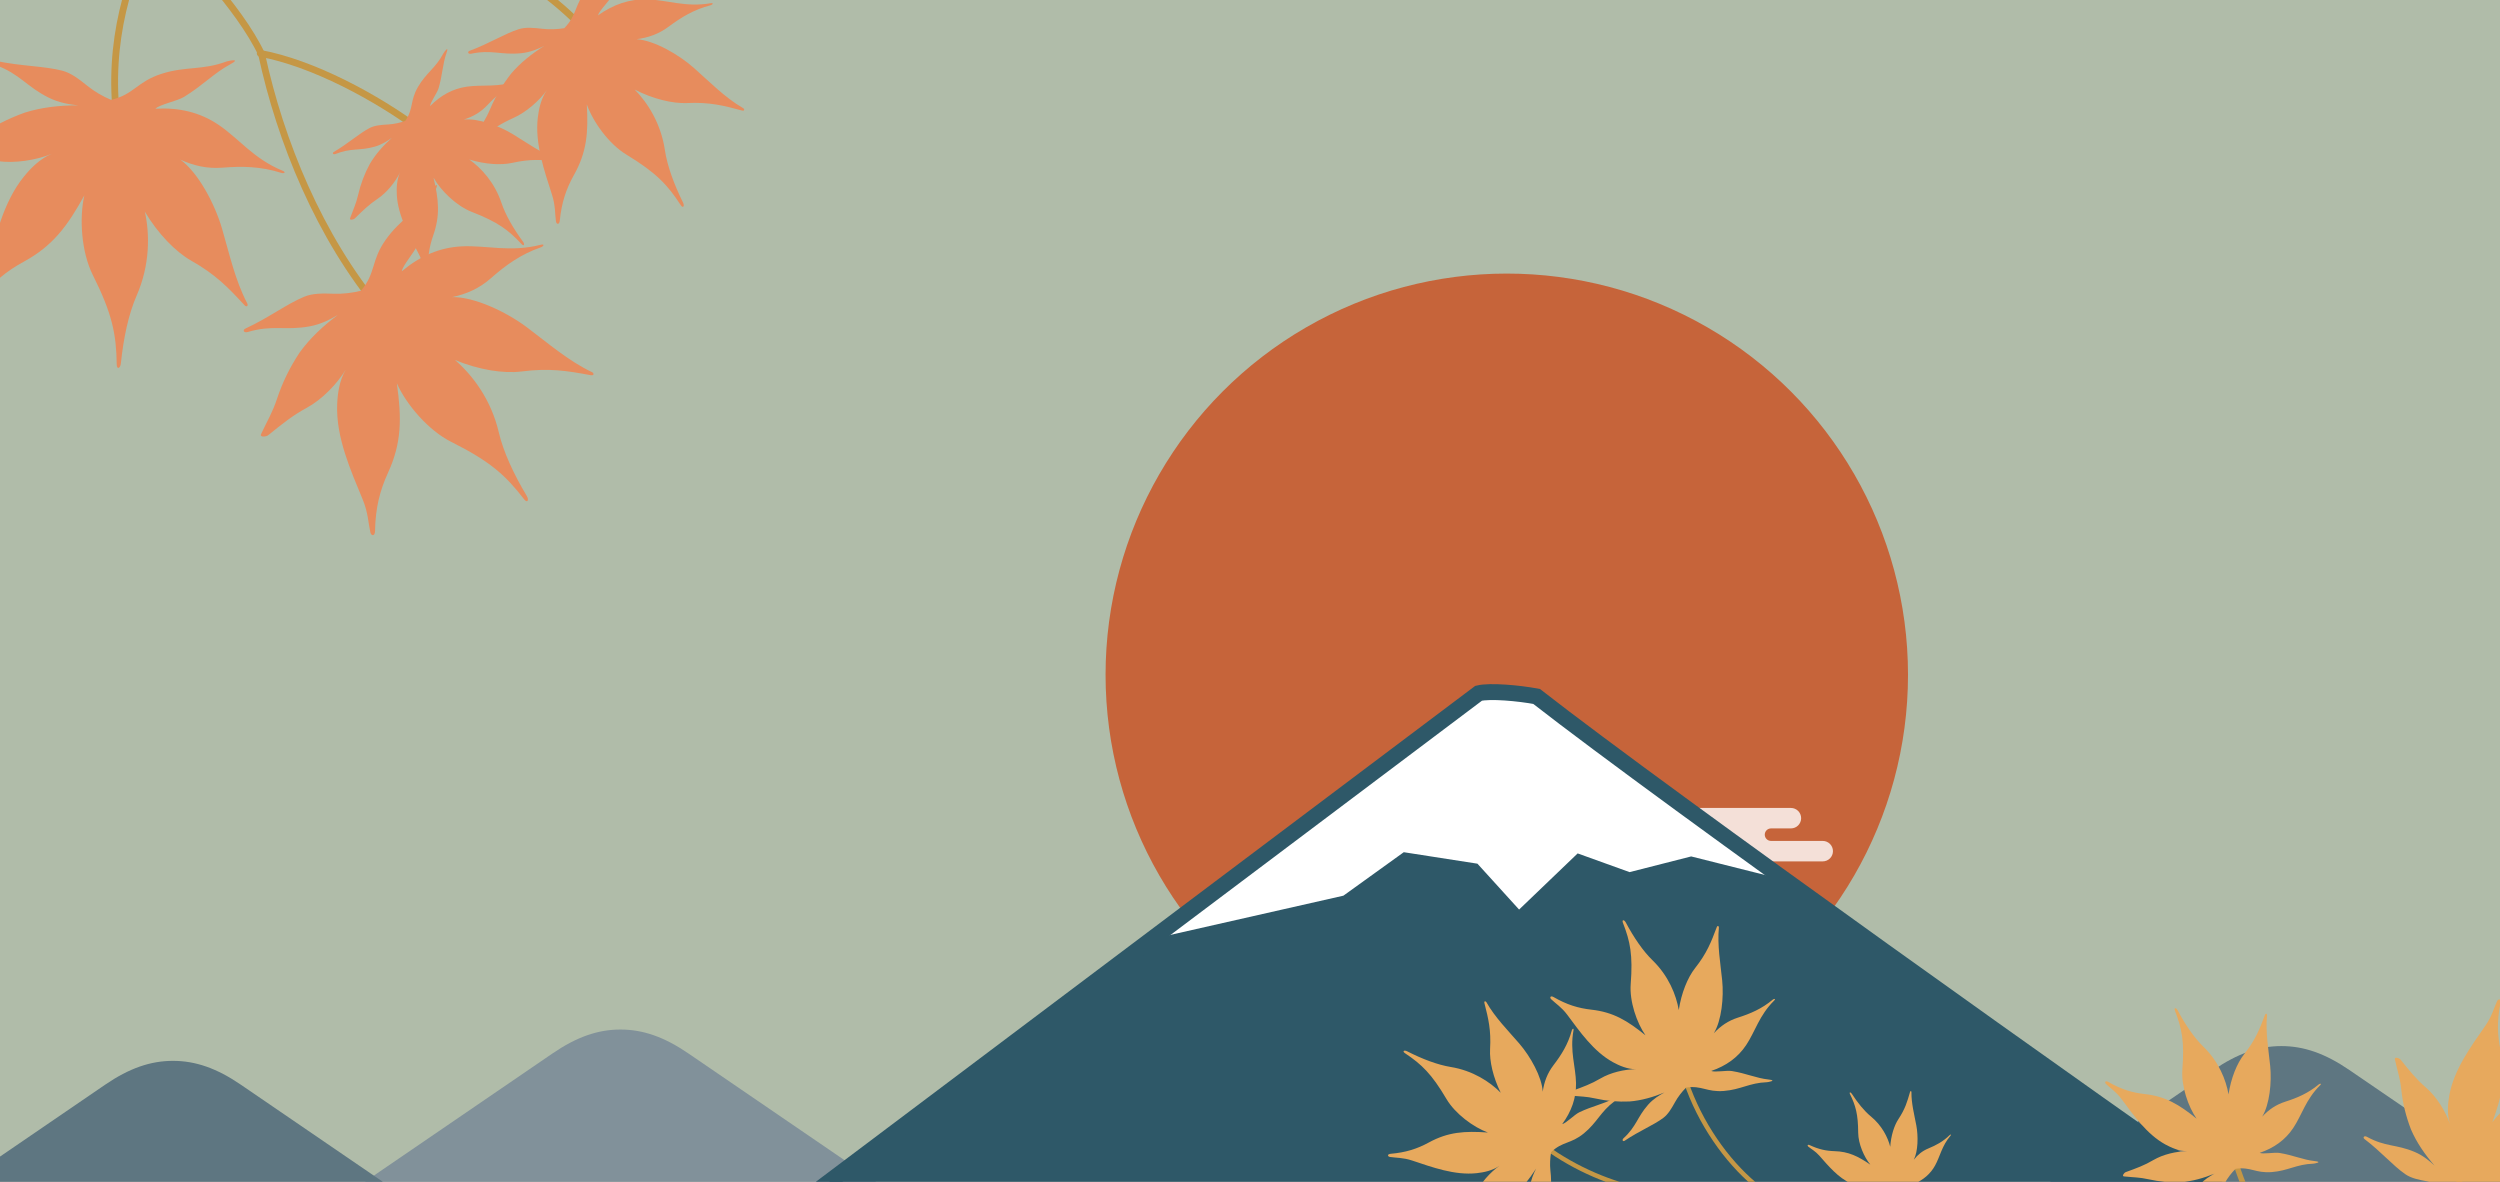 <?xml version="1.0" encoding="UTF-8" standalone="no"?>
<!-- Created with Inkscape (http://www.inkscape.org/) -->

<svg
   width="1100"
   height="520"
   viewBox="0 0 291.042 137.583"
   version="1.1"
   id="svg1"
   inkscape:version="1.4 (86a8ad7, 2024-10-11)"
   sodipodi:docname="Núi Phù Sĩ.svg"
   inkscape:export-filename="Núi Phú Sĩ.png"
   inkscape:export-xdpi="96"
   inkscape:export-ydpi="96"
   xmlns:inkscape="http://www.inkscape.org/namespaces/inkscape"
   xmlns:sodipodi="http://sodipodi.sourceforge.net/DTD/sodipodi-0.dtd"
   xmlns="http://www.w3.org/2000/svg"
   xmlns:svg="http://www.w3.org/2000/svg"
   xmlns:rdf="http://www.w3.org/1999/02/22-rdf-syntax-ns#"
   xmlns:cc="http://creativecommons.org/ns#">
  <sodipodi:namedview
     id="namedview1"
     pagecolor="#ffffff"
     bordercolor="#000000"
     borderopacity="0.25"
     inkscape:showpageshadow="2"
     inkscape:pageopacity="0.0"
     inkscape:pagecheckerboard="0"
     inkscape:deskcolor="#d1d1d1"
     inkscape:document-units="px"
     inkscape:zoom="0.35355339"
     inkscape:cx="315.36962"
     inkscape:cy="15.556349"
     inkscape:window-width="1920"
     inkscape:window-height="986"
     inkscape:window-x="-11"
     inkscape:window-y="-11"
     inkscape:window-maximized="1"
     inkscape:current-layer="layer3" />
  <defs
     id="defs1" />
  <g
     inkscape:groupmode="layer"
     id="layer2"
     inkscape:label="Nền">
    <rect
       style="font-variation-settings:normal;opacity:1;vector-effect:none;fill:#b0bca9;fill-opacity:1;stroke:none;stroke-width:0.555;stroke-linecap:round;stroke-linejoin:round;stroke-miterlimit:4;stroke-dasharray:none;stroke-dashoffset:0;stroke-opacity:1;-inkscape-stroke:none"
       id="rect18"
       width="293.688"
       height="137.583"
       x="0"
       y="-7.1054274e-15"
       ry="0" />
    <circle
       style="fill:#c6643a;fill-opacity:1;stroke:none;stroke-width:0.259;stroke-dasharray:none"
       id="path1"
       cx="175.415"
       cy="78.558"
       r="46.709" />
  </g>
  <g
     inkscape:label="Núi Và Mây"
     inkscape:groupmode="layer"
     id="layer1">
    <path
       style="opacity:1;fill:#5e7681;fill-opacity:1;stroke:none;stroke-width:0.529;stroke-dasharray:none"
       d="m 300.25,142.853 -26.75,-18.289 c -2.83,-1.935 -5.3,-2.783 -7.91,-2.783 -2.61,0 -5.08,0.848 -7.91,2.783 l -26.75,18.289"
       id="path12"
       sodipodi:nodetypes="csssc" />
    <path
       style="font-variation-settings:normal;opacity:1;vector-effect:none;fill:#81919a;fill-opacity:1;stroke:none;stroke-width:0.529;stroke-linecap:butt;stroke-linejoin:miter;stroke-miterlimit:4;stroke-dasharray:none;stroke-dashoffset:0;stroke-opacity:1;-inkscape-stroke:none;stop-color:#000000;stop-opacity:1"
       d="M 106.892,140.927 80.141,122.638 c -2.83,-1.935 -5.3,-2.783 -7.91,-2.783 -2.61,0 -5.08,0.848 -7.91,2.783 l -26.75,18.289"
       id="path10"
       sodipodi:nodetypes="csssc" />
    <path
       style="font-variation-settings:normal;opacity:1;vector-effect:none;fill:#5e7681;fill-opacity:1;stroke:none;stroke-width:0.529;stroke-linecap:butt;stroke-linejoin:miter;stroke-miterlimit:4;stroke-dasharray:none;stroke-dashoffset:0;stroke-opacity:1;-inkscape-stroke:none;stop-color:#000000;stop-opacity:1"
       d="m 54.799,144.573 -26.75,-18.289 c -2.83,-1.935 -5.3,-2.783 -7.91,-2.783 -2.61,0 -5.08,0.848 -7.91,2.783 l -26.75,18.289"
       id="path11"
       sodipodi:nodetypes="csssc" />
    <path
       style="opacity:1;fill:#2e5868;fill-opacity:1;stroke:none;stroke-width:1.852;stroke-dasharray:none;stroke-opacity:1"
       d="M 92.331,140.728 172.138,80.706 c 1.341,-0.324 4.668,-0.018 6.747,0.371 15.322,11.948 63.959,46.528 85.888,61.851"
       id="path14"
       sodipodi:nodetypes="cccc" />
    <path
       id="path3"
       style="opacity:1;fill:#ffffff;stroke:none;stroke-width:1.852;stroke-dasharray:none"
       d="m 173.466,80.573 c -0.533,0.011 -0.992,0.052 -1.328,0.133 l -38.056,28.622 22.312,-5.057 7.029,-5.061 8.575,1.336 4.85,5.341 6.818,-6.537 6.045,2.179 7.169,-1.827 11.054,2.779 c -12.125,-8.76 -23.235,-16.872 -29.047,-21.404 -1.559,-0.292 -3.82,-0.537 -5.419,-0.504 z" />
    <path
       id="path13"
       style="opacity:1;fill:#ffffff;fill-opacity:0.8;stroke-width:0.529"
       d="m 191.642,94.059 h 16.85 c 0.658,0 1.191,0.533 1.191,1.191 0,0.658 -0.533,1.191 -1.191,1.191 l -2.315,-2e-5 c -0.402,0 -0.728,0.326 -0.728,0.728 0,0.402 0.326,0.728 0.728,0.728 l 6.019,1e-5 c 0.658,0 1.191,0.533 1.191,1.191 0,0.658 -0.533,1.191 -1.191,1.191 h -12.717"
       sodipodi:nodetypes="cscssssscsc" />
    <path
       style="opacity:1;fill:none;stroke:#2e5868;stroke-width:1.852;stroke-dasharray:none;stroke-opacity:1"
       d="M 92.331,140.728 172.138,80.706 c 1.341,-0.324 4.668,-0.018 6.747,0.371 15.322,11.948 63.959,46.528 85.888,61.851"
       id="path2"
       sodipodi:nodetypes="cccc" />
    <rect
       style="font-variation-settings:normal;opacity:1;vector-effect:none;fill:#00a3c3;fill-opacity:1;stroke:none;stroke-width:1.323;stroke-linecap:butt;stroke-linejoin:miter;stroke-miterlimit:4;stroke-dasharray:none;stroke-dashoffset:0;stroke-opacity:1;-inkscape-stroke:none;stop-color:#000000;stop-opacity:1"
       id="rect1"
       width="21.167"
       height="15.875"
       x="304.58"
       y="54.63" />
  </g>
  <g
     inkscape:groupmode="layer"
     id="layer3"
     inkscape:label="Lá Và Nhánh Cây"
     style="display:inline">
    <path
       style="font-variation-settings:normal;opacity:1;vector-effect:none;fill:none;fill-opacity:1;stroke:#c59745;stroke-width:0.794;stroke-linecap:round;stroke-linejoin:round;stroke-miterlimit:4;stroke-dasharray:none;stroke-dashoffset:0;stroke-opacity:1;-inkscape-stroke:none;stop-color:#000000;stop-opacity:1"
       d="m 13.628,14.051 c -1.144,-9.227 1.356,-17.008 4.663,-23.316 3.001,3.523 9.525,9.978 12.166,15.585 2.181,10.114 6.729,21.271 13.829,29.757"
       id="path22"
       sodipodi:nodetypes="cccc" />
    <path
       style="opacity:1;fill:#e78c5d;fill-opacity:1;stroke:none;stroke-width:0.397;stroke-dasharray:none"
       d="m 46.196,44.617 c 1.09,2.452 3.649,5.48 6.351,6.833 4.532,2.268 6.322,3.89 8.461,6.666 0.38,0.493 0.625,0.131 0.302,-0.408 -1.526,-2.544 -2.721,-5.141 -3.245,-7.386 -0.885,-3.793 -3.051,-6.658 -5.094,-8.41 2.766,1.145 5.662,1.6 7.747,1.333 3.278,-0.419 5.321,-0.071 8.055,0.433 0.426,0.078 0.375,-0.247 0.157,-0.35 -2.781,-1.32 -5.234,-3.463 -7.606,-5.238 -2.376,-1.778 -6.083,-3.539 -8.675,-3.504 1.691,-0.365 3.157,-1.013 4.514,-2.208 1.688,-1.486 3.455,-2.778 5.819,-3.594 0.298,-0.103 0.475,-0.421 -0.045,-0.288 -3.534,0.904 -6.319,0.043 -9.163,0.182 -2.61,0.128 -4.897,1.133 -6.999,2.903 0.087,-0.679 1.502,-2.236 1.847,-3.105 0.948,-2.385 1.133,-4.318 2.019,-6.228 0.689,-1.484 -0.44,-0.178 -0.542,-0.018 -1.637,2.535 -3.472,3.253 -5.192,5.675 -1.739,2.449 -1.111,3.815 -2.88,5.944 -1.019,0.248 -2.114,0.383 -3.165,0.346 -1.318,-0.047 -2.45,-0.059 -3.42,0.337 -2.029,0.828 -4.075,2.419 -6.893,3.729 -0.321,0.149 -0.178,0.528 0.287,0.39 2.939,-0.871 4.363,-0.134 7.224,-0.661 1.349,-0.249 2.401,-0.819 3.28,-1.334 -1.679,1.245 -3.265,2.716 -4.471,4.402 -1.117,1.687 -1.981,3.437 -2.624,5.381 -0.527,1.592 -1.066,2.415 -1.856,4.103 -0.176,0.377 0.58,0.329 0.844,0.116 1.648,-1.333 2.803,-2.275 4.476,-3.181 1.765,-0.956 3.535,-2.772 4.541,-4.447 -0.755,1.291 -0.947,2.793 -0.999,4.052 -0.147,3.859 1.591,7.704 2.986,11.099 0.622,1.514 0.64,2.731 0.877,3.788 0.101,0.453 0.536,0.483 0.547,-0.15 0.046,-2.667 0.548,-4.686 1.512,-6.788 1.608,-3.506 1.592,-6.373 1.025,-10.413 z"
       id="path19"
       sodipodi:nodetypes="csssscsssscsssscsssscsssssccssssccsssscc" />
    <path
       style="opacity:1;fill:#e78c5d;fill-opacity:1;stroke:none;stroke-width:0.397;stroke-dasharray:none"
       d="m 9.818,22.749 c -0.596,2.617 -0.362,6.574 0.991,9.275 2.27,4.531 2.731,6.902 2.78,10.406 0.009,0.622 0.422,0.479 0.486,-0.146 0.303,-2.951 0.901,-5.747 1.827,-7.858 1.564,-3.567 1.546,-7.159 0.96,-9.786 1.528,2.574 3.575,4.673 5.404,5.709 2.876,1.629 4.303,3.131 6.19,5.172 0.294,0.318 0.448,0.027 0.336,-0.186 -1.436,-2.723 -2.116,-5.909 -2.952,-8.751 -0.837,-2.847 -2.75,-6.478 -4.846,-8.003 1.572,0.721 3.135,1.08 4.937,0.936 2.242,-0.179 4.431,-0.154 6.813,0.609 0.3,0.096 0.632,-0.052 0.137,-0.257 -3.371,-1.393 -5.085,-3.751 -7.446,-5.344 -2.166,-1.461 -4.6,-2.027 -7.343,-1.869 0.477,-0.492 2.542,-0.89 3.339,-1.379 2.188,-1.342 3.494,-2.778 5.348,-3.776 1.44,-0.775 -0.246,-0.406 -0.423,-0.34 -2.83,1.049 -4.729,0.525 -7.557,1.433 -2.86,0.918 -3.175,2.389 -5.867,3.033 -0.965,-0.412 -1.922,-0.96 -2.741,-1.619 C 9.162,9.181 8.263,8.493 7.249,8.229 c -2.121,-0.553 -4.712,-0.504 -7.753,-1.144 -0.346,-0.073 -0.459,0.316 -0.004,0.485 2.875,1.064 3.573,2.507 6.18,3.799 1.229,0.609 2.413,0.783 3.426,0.897 -2.09,-0.009 -4.241,0.218 -6.217,0.846 -1.905,0.681 -3.645,1.565 -5.325,2.736 -1.376,0.959 -2.3,1.295 -3.944,2.173 -0.367,0.196 0.267,0.611 0.606,0.598 2.118,-0.08 3.607,-0.142 5.49,0.135 1.986,0.292 4.492,-0.102 6.3,-0.84 -1.378,0.582 -2.431,1.669 -3.228,2.646 -2.429,3.002 -3.342,7.121 -4.259,10.675 -0.409,1.585 -1.124,2.57 -1.567,3.558 -0.19,0.423 0.14,0.707 0.528,0.207 1.635,-2.108 3.246,-3.423 5.278,-4.529 3.388,-1.844 5.093,-4.149 7.059,-7.723 z"
       id="path21"
       sodipodi:nodetypes="csssscsssscsssscsssscsssssccssssccsssscc" />
    <path
       style="font-variation-settings:normal;opacity:1;fill:none;fill-opacity:1;stroke:#c59745;stroke-width:0.794;stroke-linecap:round;stroke-linejoin:round;stroke-miterlimit:4;stroke-dasharray:none;stroke-dashoffset:0;stroke-opacity:1;stop-color:#000000;stop-opacity:1"
       d="M 48.95,15.142 C 43.767,11.287 36.383,7.34 30.297,6.213"
       id="path25"
       sodipodi:nodetypes="cc" />
    <path
       style="font-variation-settings:normal;opacity:1;vector-effect:none;fill:none;fill-opacity:1;stroke:#c59745;stroke-width:0.794;stroke-linecap:round;stroke-linejoin:round;stroke-miterlimit:4;stroke-dasharray:none;stroke-dashoffset:0;stroke-opacity:1;-inkscape-stroke:none"
       d="M 72.663,9.487 C 66.876,-0.127 56.972,-6.075 45.987,-8.742"
       id="path23"
       sodipodi:nodetypes="cc" />
    <path
       style="opacity:1;fill:#e78c5d;fill-opacity:1;stroke:none;stroke-width:0.317;stroke-dasharray:none"
       d="m 68.313,12.143 c 0.71,2.026 2.552,4.608 4.618,5.862 3.466,2.104 4.787,3.514 6.311,5.867 0.271,0.418 0.49,0.145 0.267,-0.306 -1.051,-2.128 -1.835,-4.277 -2.106,-6.101 -0.458,-3.082 -1.999,-5.508 -3.514,-7.038 2.131,1.094 4.41,1.645 6.09,1.568 2.641,-0.12 4.247,0.29 6.394,0.87 0.334,0.09 0.315,-0.173 0.148,-0.269 -2.131,-1.234 -3.948,-3.102 -5.723,-4.673 -1.778,-1.573 -4.619,-3.218 -6.688,-3.36 1.372,-0.181 2.583,-0.602 3.743,-1.466 1.443,-1.075 2.936,-1.99 4.874,-2.486 0.244,-0.063 0.406,-0.304 -0.017,-0.232 -2.876,0.491 -5.041,-0.378 -7.318,-0.452 -2.089,-0.068 -3.979,0.584 -5.77,1.858 0.114,-0.536 1.343,-1.685 1.675,-2.355 0.911,-1.84 1.185,-3.369 2.016,-4.834 0.646,-1.138 -0.339,-0.17 -0.431,-0.05 -1.471,1.914 -2.981,2.368 -4.51,4.186 -1.547,1.839 -1.135,2.97 -2.684,4.551 -0.829,0.131 -1.711,0.168 -2.546,0.069 -1.048,-0.123 -1.95,-0.207 -2.749,0.046 -1.672,0.528 -3.407,1.663 -5.739,2.524 -0.265,0.098 -0.177,0.409 0.204,0.33 2.4,-0.503 3.487,0.178 5.803,-0.056 1.092,-0.11 1.968,-0.496 2.702,-0.85 -1.42,0.883 -2.78,1.953 -3.852,3.218 -1.001,1.272 -1.803,2.611 -2.443,4.119 -0.524,1.235 -1.007,1.856 -1.747,3.15 -0.165,0.289 0.441,0.3 0.665,0.147 1.401,-0.955 2.383,-1.631 3.777,-2.245 1.47,-0.647 3,-1.98 3.911,-3.249 -0.686,0.98 -0.937,2.165 -1.061,3.166 -0.368,3.067 0.766,6.246 1.657,9.044 0.397,1.247 0.332,2.219 0.452,3.077 0.051,0.367 0.396,0.42 0.446,-0.084 0.211,-2.124 0.743,-3.7 1.648,-5.314 1.511,-2.69 1.685,-4.978 1.497,-8.236 z"
       id="path20"
       sodipodi:nodetypes="csssscsssscsssscsssscsssssccssssccsssscc" />
    <path
       style="opacity:1;fill:#e78c5d;fill-opacity:1;stroke:none;stroke-width:0.254;stroke-dasharray:none"
       d="m 50.479,20.696 c 0.841,1.498 2.651,3.275 4.453,3.976 3.023,1.176 4.26,2.103 5.788,3.745 0.271,0.292 0.406,0.046 0.168,-0.278 -1.124,-1.531 -2.04,-3.114 -2.507,-4.514 -0.79,-2.364 -2.34,-4.061 -3.747,-5.056 1.831,0.565 3.703,0.682 5.016,0.388 2.064,-0.462 3.387,-0.362 5.158,-0.204 0.276,0.025 0.224,-0.18 0.079,-0.233 -1.851,-0.676 -3.541,-1.895 -5.159,-2.885 -1.62,-0.992 -4.087,-1.893 -5.736,-1.717 1.056,-0.333 1.951,-0.834 2.745,-1.676 0.987,-1.047 2.037,-1.976 3.494,-2.636 0.184,-0.083 0.277,-0.296 -0.045,-0.181 -2.198,0.787 -4.024,0.403 -5.828,0.662 -1.656,0.237 -3.053,1.013 -4.288,2.266 0.015,-0.438 0.824,-1.514 0.992,-2.088 0.462,-1.576 0.465,-2.819 0.916,-4.089 0.351,-0.986 -0.291,-0.087 -0.347,0.021 -0.893,1.713 -2.019,2.28 -2.971,3.925 -0.963,1.664 -0.481,2.497 -1.482,3.959 -0.635,0.219 -1.324,0.37 -1.996,0.409 -0.843,0.049 -1.565,0.108 -2.159,0.418 -1.244,0.648 -2.453,1.784 -4.171,2.787 -0.195,0.114 -0.082,0.347 0.206,0.232 1.821,-0.73 2.772,-0.345 4.564,-0.851 0.845,-0.239 1.482,-0.664 2.011,-1.045 -0.996,0.893 -1.919,1.925 -2.587,3.071 -0.612,1.141 -1.058,2.308 -1.352,3.585 -0.241,1.046 -0.535,1.602 -0.939,2.725 -0.089,0.251 0.389,0.175 0.545,0.023 0.971,-0.947 1.651,-1.616 2.663,-2.293 1.068,-0.714 2.088,-1.977 2.629,-3.104 -0.404,0.868 -0.437,1.836 -0.396,2.642 0.136,2.468 1.472,4.814 2.563,6.895 0.486,0.928 0.57,1.702 0.784,2.362 0.092,0.282 0.37,0.276 0.339,-0.128 -0.129,-1.702 0.07,-3.018 0.56,-4.415 0.816,-2.33 0.635,-4.156 0.034,-6.696 z"
       id="path24"
       sodipodi:nodetypes="csssscsssscsssscsssscsssssccssssccsssscc" />
    <path
       style="font-variation-settings:normal;opacity:1;vector-effect:none;fill:none;fill-opacity:1;stroke:#c59745;stroke-width:0.635;stroke-linecap:round;stroke-linejoin:round;stroke-miterlimit:4;stroke-dasharray:none;stroke-dashoffset:0;stroke-opacity:1;-inkscape-stroke:none"
       d="m 286.339,137.626 c -6.12,5.421 -12.758,7.882 -19.314,9.193 -3.589,-3.367 -5.635,-7.743 -7,-12.23"
       id="path18"
       sodipodi:nodetypes="ccc" />
    <path
       style="opacity:1;fill:#e7a95d;fill-opacity:1;stroke:none;stroke-width:0.318;stroke-dasharray:none"
       d="m 290.144,130.649 c 1.271,-1.73 3.788,-3.66 6.13,-4.256 3.929,-0.999 5.605,-1.961 7.751,-3.766 0.381,-0.32 0.511,0.005 0.166,0.37 -1.627,1.728 -3.005,3.553 -3.797,5.219 -1.339,2.813 -3.521,4.683 -5.417,5.703 2.357,-0.423 4.698,-0.284 6.282,0.281 2.491,0.887 4.147,0.964 6.369,1.037 0.346,0.011 0.251,0.257 0.063,0.301 -2.399,0.557 -4.682,1.813 -6.839,2.795 -2.16,0.984 -5.358,1.727 -7.378,1.258 1.259,0.574 2.294,1.331 3.151,2.496 1.065,1.45 2.226,2.761 3.935,3.802 0.215,0.131 0.299,0.41 -0.084,0.217 -2.607,-1.31 -4.931,-1.113 -7.131,-1.707 -2.018,-0.546 -3.634,-1.722 -4.975,-3.464 -0.048,0.546 0.792,2.004 0.914,2.742 0.334,2.026 0.148,3.568 0.515,5.212 0.285,1.277 -0.374,0.064 -0.427,-0.078 -0.847,-2.261 -2.158,-3.136 -3.089,-5.322 -0.941,-2.211 -0.217,-3.172 -1.236,-5.137 -0.754,-0.368 -1.587,-0.66 -2.414,-0.811 -1.038,-0.189 -1.925,-0.372 -2.616,-0.847 -1.444,-0.993 -2.772,-2.587 -4.751,-4.092 -0.225,-0.171 -0.049,-0.443 0.291,-0.256 2.148,1.182 3.387,0.849 5.533,1.75 1.012,0.425 1.737,1.05 2.336,1.603 -1.1,-1.26 -2.088,-2.68 -2.743,-4.204 -0.585,-1.509 -0.961,-3.024 -1.132,-4.654 -0.14,-1.334 -0.421,-2.069 -0.75,-3.524 -0.074,-0.325 0.509,-0.158 0.679,0.054 1.061,1.323 1.802,2.257 2.956,3.25 1.216,1.048 2.29,2.77 2.79,4.251 -0.37,-1.138 -0.263,-2.344 -0.089,-3.338 0.544,-3.041 2.559,-5.749 4.229,-8.165 0.745,-1.077 0.967,-2.025 1.332,-2.811 0.157,-0.336 0.501,-0.286 0.402,0.21 -0.419,2.093 -0.372,3.756 0.023,5.563 0.658,3.014 0.156,5.253 -0.976,8.313 z"
       id="path16"
       sodipodi:nodetypes="csssscsssscsssscsssscsssssccssssccsssscc" />
    <path
       style="opacity:1;fill:#e7a95d;fill-opacity:1;stroke:none;stroke-width:0.254;stroke-dasharray:none"
       d="m 255.722,130.233 c -0.986,-1.406 -1.804,-3.808 -1.656,-5.736 0.249,-3.234 -0.051,-4.75 -0.869,-6.839 -0.145,-0.371 0.134,-0.386 0.323,-0.031 0.893,1.676 1.924,3.187 2.983,4.215 1.789,1.735 2.647,3.868 2.935,5.567 0.283,-1.895 0.988,-3.633 1.822,-4.689 1.31,-1.66 1.793,-2.896 2.417,-4.562 0.097,-0.259 0.259,-0.124 0.244,0.029 -0.192,1.961 0.175,4.013 0.367,5.899 0.193,1.889 -0.063,4.503 -0.936,5.914 0.757,-0.808 1.596,-1.398 2.699,-1.749 1.372,-0.436 2.663,-0.98 3.89,-2.008 0.155,-0.13 0.387,-0.122 0.143,0.119 -1.661,1.64 -2.106,3.453 -3.12,4.967 -0.93,1.39 -2.236,2.313 -3.899,2.883 0.401,0.176 1.721,-0.087 2.312,0.01 1.621,0.266 2.742,0.802 4.082,0.945 1.041,0.111 -0.048,0.3 -0.169,0.304 -1.93,0.063 -2.929,0.833 -4.824,0.978 -1.917,0.147 -2.459,-0.648 -4.21,-0.379 -0.472,0.477 -0.907,1.034 -1.233,1.622 -0.409,0.739 -0.775,1.364 -1.312,1.765 -1.123,0.84 -2.67,1.438 -4.318,2.553 -0.188,0.127 -0.348,-0.076 -0.119,-0.286 1.446,-1.325 1.511,-2.35 2.743,-3.745 0.581,-0.658 1.24,-1.047 1.813,-1.36 -1.236,0.511 -2.566,0.896 -3.888,1.002 -1.294,0.057 -2.538,-0.046 -3.817,-0.334 -1.047,-0.236 -1.676,-0.211 -2.863,-0.334 -0.265,-0.028 0.011,-0.427 0.215,-0.501 1.274,-0.465 2.172,-0.788 3.22,-1.407 1.106,-0.653 2.686,-1.026 3.936,-1.026 -0.957,-0.012 -1.844,-0.401 -2.553,-0.787 -2.165,-1.191 -3.702,-3.412 -5.105,-5.296 -0.625,-0.84 -1.287,-1.251 -1.789,-1.73 -0.215,-0.205 -0.088,-0.453 0.262,-0.25 1.479,0.854 2.751,1.244 4.222,1.407 2.453,0.273 4.021,1.227 6.051,2.869 z"
       id="path17"
       sodipodi:nodetypes="csssscsssscsssscsssscsssssccssssccsssscc" />
    <path
       style="opacity:1;fill:none;stroke:#c59745;stroke-width:0.529;stroke-linecap:round;stroke-linejoin:round;stroke-dasharray:none;stroke-opacity:1"
       d="m 179.869,133.51 c 7.136,5.157 16.589,7.165 24.459,4.428"
       id="path5" />
    <path
       style="opacity:1;fill:none;stroke:#c59745;stroke-width:0.529;stroke-linecap:round;stroke-linejoin:round;stroke-dasharray:none;stroke-opacity:1"
       d="m 196.246,125.849 c 1.669,4.959 4.764,9.283 8.012,12.019 2.385,3.34 4.648,7.655 5.202,10.944"
       id="path6"
       sodipodi:nodetypes="ccc" />
    <path
       style="opacity:1;fill:#e7a95d;fill-opacity:1;stroke:none;stroke-width:0.265;stroke-dasharray:none"
       d="m 191.566,120.533 c -1.027,-1.465 -1.879,-3.967 -1.724,-5.975 0.26,-3.369 -0.053,-4.948 -0.905,-7.124 -0.151,-0.386 0.14,-0.402 0.337,-0.033 0.93,1.745 2.004,3.32 3.107,4.39 1.864,1.808 2.758,4.029 3.057,5.798 0.295,-1.974 1.03,-3.785 1.898,-4.885 1.365,-1.73 1.867,-3.017 2.518,-4.752 0.101,-0.27 0.27,-0.129 0.254,0.03 -0.2,2.042 0.182,4.18 0.382,6.145 0.201,1.968 -0.066,4.691 -0.975,6.161 0.789,-0.841 1.663,-1.456 2.811,-1.821 1.429,-0.454 2.774,-1.021 4.052,-2.092 0.161,-0.135 0.403,-0.127 0.149,0.124 -1.73,1.709 -2.194,3.596 -3.25,5.174 -0.969,1.448 -2.329,2.41 -4.062,3.003 0.418,0.183 1.793,-0.091 2.409,0.01 1.688,0.277 2.856,0.835 4.252,0.984 1.084,0.116 -0.05,0.312 -0.176,0.316 -2.011,0.066 -3.051,0.867 -5.025,1.019 -1.997,0.153 -2.562,-0.675 -4.386,-0.394 -0.492,0.497 -0.945,1.077 -1.284,1.69 -0.426,0.769 -0.808,1.42 -1.367,1.839 -1.17,0.875 -2.782,1.498 -4.498,2.659 -0.195,0.132 -0.363,-0.079 -0.124,-0.298 1.506,-1.381 1.574,-2.447 2.858,-3.901 0.605,-0.685 1.292,-1.091 1.889,-1.416 -1.288,0.532 -2.673,0.933 -4.05,1.044 -1.347,0.059 -2.644,-0.048 -3.976,-0.348 -1.091,-0.246 -1.746,-0.22 -2.982,-0.348 -0.276,-0.029 0.011,-0.444 0.224,-0.522 1.327,-0.484 2.262,-0.821 3.355,-1.466 1.152,-0.681 2.798,-1.069 4.1,-1.069 -0.997,-0.012 -1.921,-0.418 -2.659,-0.82 -2.255,-1.241 -3.856,-3.554 -5.318,-5.517 -0.652,-0.875 -1.341,-1.303 -1.864,-1.802 -0.224,-0.213 -0.092,-0.472 0.273,-0.261 1.54,0.889 2.866,1.295 4.398,1.466 2.555,0.285 4.189,1.278 6.303,2.989 z"
       id="path4"
       sodipodi:nodetypes="csssscsssscsssscsssscsssssccssssccsssscc" />
    <path
       style="opacity:1;fill:#e7a95d;fill-opacity:1;stroke:none;stroke-width:0.265;stroke-dasharray:none"
       d="m 173.223,131.846 c -1.681,-0.613 -3.812,-2.176 -4.835,-3.911 -1.716,-2.91 -2.877,-4.026 -4.821,-5.322 -0.345,-0.23 -0.116,-0.41 0.257,-0.22 1.762,0.898 3.544,1.574 5.061,1.82 2.563,0.415 4.568,1.724 5.827,3.003 -0.889,-1.787 -1.323,-3.692 -1.242,-5.091 0.128,-2.2 -0.197,-3.542 -0.657,-5.337 -0.072,-0.28 0.147,-0.261 0.226,-0.121 1.005,1.789 2.543,3.323 3.832,4.819 1.291,1.499 2.632,3.883 2.728,5.609 0.165,-1.141 0.529,-2.146 1.262,-3.103 0.911,-1.191 1.689,-2.425 2.124,-4.035 0.055,-0.203 0.258,-0.335 0.193,0.016 -0.44,2.392 0.261,4.205 0.298,6.103 0.034,1.742 -0.529,3.309 -1.61,4.788 0.448,-0.089 1.418,-1.101 1.98,-1.371 1.543,-0.74 2.82,-0.951 4.049,-1.628 0.955,-0.526 0.138,0.284 0.037,0.36 -1.611,1.205 -2.005,2.458 -3.536,3.713 -1.549,1.269 -2.487,0.914 -3.821,2.188 -0.118,0.689 -0.158,1.424 -0.085,2.121 0.091,0.875 0.151,1.627 -0.068,2.29 -0.458,1.387 -1.422,2.821 -2.165,4.755 -0.085,0.22 -0.343,0.143 -0.273,-0.173 0.444,-1.994 -0.111,-2.908 0.109,-4.835 0.104,-0.908 0.435,-1.634 0.737,-2.243 -0.751,1.174 -1.657,2.296 -2.723,3.175 -1.071,0.82 -2.195,1.475 -3.459,1.992 -1.035,0.423 -1.557,0.819 -2.644,1.422 -0.243,0.135 -0.245,-0.371 -0.115,-0.556 0.811,-1.157 1.385,-1.969 1.911,-3.123 0.555,-1.218 1.682,-2.478 2.749,-3.224 -0.824,0.561 -1.814,0.758 -2.649,0.85 -2.56,0.274 -5.197,-0.705 -7.519,-1.477 -1.035,-0.344 -1.846,-0.301 -2.56,-0.41 -0.306,-0.047 -0.345,-0.334 0.075,-0.37 1.772,-0.153 3.091,-0.579 4.445,-1.317 2.258,-1.23 4.166,-1.351 6.878,-1.159 z"
       id="path7"
       sodipodi:nodetypes="csssscsssscsssscsssscsssssccssssccsssscc" />
    <path
       style="font-variation-settings:normal;opacity:1;vector-effect:none;fill:none;fill-opacity:1;stroke:#c59745;stroke-width:0.529;stroke-linecap:round;stroke-linejoin:round;stroke-miterlimit:4;stroke-dasharray:none;stroke-dashoffset:0;stroke-opacity:1;-inkscape-stroke:none"
       d="m 220.916,138.008 c 1.262,3.929 4.882,7.307 7.591,9.137"
       id="path15"
       sodipodi:nodetypes="cc" />
    <path
       style="opacity:1;fill:#e7a95d;fill-opacity:1;stroke:none;stroke-width:0.169;stroke-dasharray:none"
       d="m 217.742,135.585 c -0.733,-0.88 -1.409,-2.43 -1.417,-3.719 -0.013,-2.162 -0.296,-3.153 -0.956,-4.495 -0.117,-0.238 0.068,-0.264 0.213,-0.039 0.686,1.064 1.454,2.011 2.215,2.635 1.285,1.054 1.973,2.424 2.258,3.536 0.083,-1.275 0.456,-2.468 0.951,-3.216 0.779,-1.176 1.031,-2.023 1.354,-3.164 0.05,-0.178 0.165,-0.097 0.164,0.006 -0.019,1.313 0.338,2.656 0.57,3.899 0.232,1.245 0.207,2.995 -0.295,3.981 0.459,-0.578 0.983,-1.017 1.696,-1.311 0.887,-0.366 1.715,-0.798 2.473,-1.549 0.096,-0.095 0.25,-0.102 0.102,0.071 -1.013,1.182 -1.208,2.41 -1.798,3.473 -0.541,0.975 -1.357,1.661 -2.431,2.131 0.276,0.095 1.139,-0.153 1.537,-0.121 1.091,0.087 1.866,0.381 2.764,0.402 0.698,0.016 -0.015,0.202 -0.095,0.211 -1.279,0.149 -1.9,0.715 -3.151,0.917 -1.265,0.204 -1.67,-0.294 -2.818,-0.019 -0.287,0.343 -0.545,0.737 -0.729,1.146 -0.231,0.513 -0.44,0.949 -0.774,1.245 -0.7,0.62 -1.695,1.103 -2.727,1.935 -0.118,0.095 -0.236,-0.031 -0.095,-0.184 0.888,-0.96 0.874,-1.645 1.615,-2.64 0.35,-0.469 0.766,-0.765 1.129,-1.004 -0.793,0.408 -1.655,0.737 -2.528,0.881 -0.856,0.11 -1.689,0.11 -2.554,-0.011 -0.709,-0.099 -1.125,-0.048 -1.92,-0.064 -0.178,-0.004 -0.016,-0.284 0.115,-0.345 0.821,-0.379 1.399,-0.644 2.062,-1.113 0.699,-0.495 1.728,-0.83 2.558,-0.899 -0.637,0.045 -1.247,-0.164 -1.739,-0.382 -1.504,-0.672 -2.648,-2.062 -3.685,-3.236 -0.462,-0.524 -0.925,-0.76 -1.284,-1.05 -0.154,-0.124 -0.084,-0.296 0.16,-0.181 1.03,0.485 1.897,0.674 2.883,0.702 1.645,0.046 2.739,0.593 4.178,1.571 z"
       id="path8"
       sodipodi:nodetypes="csssscsssscsssscsssscsssssccssssccsssscc" />
  </g>
</svg>
